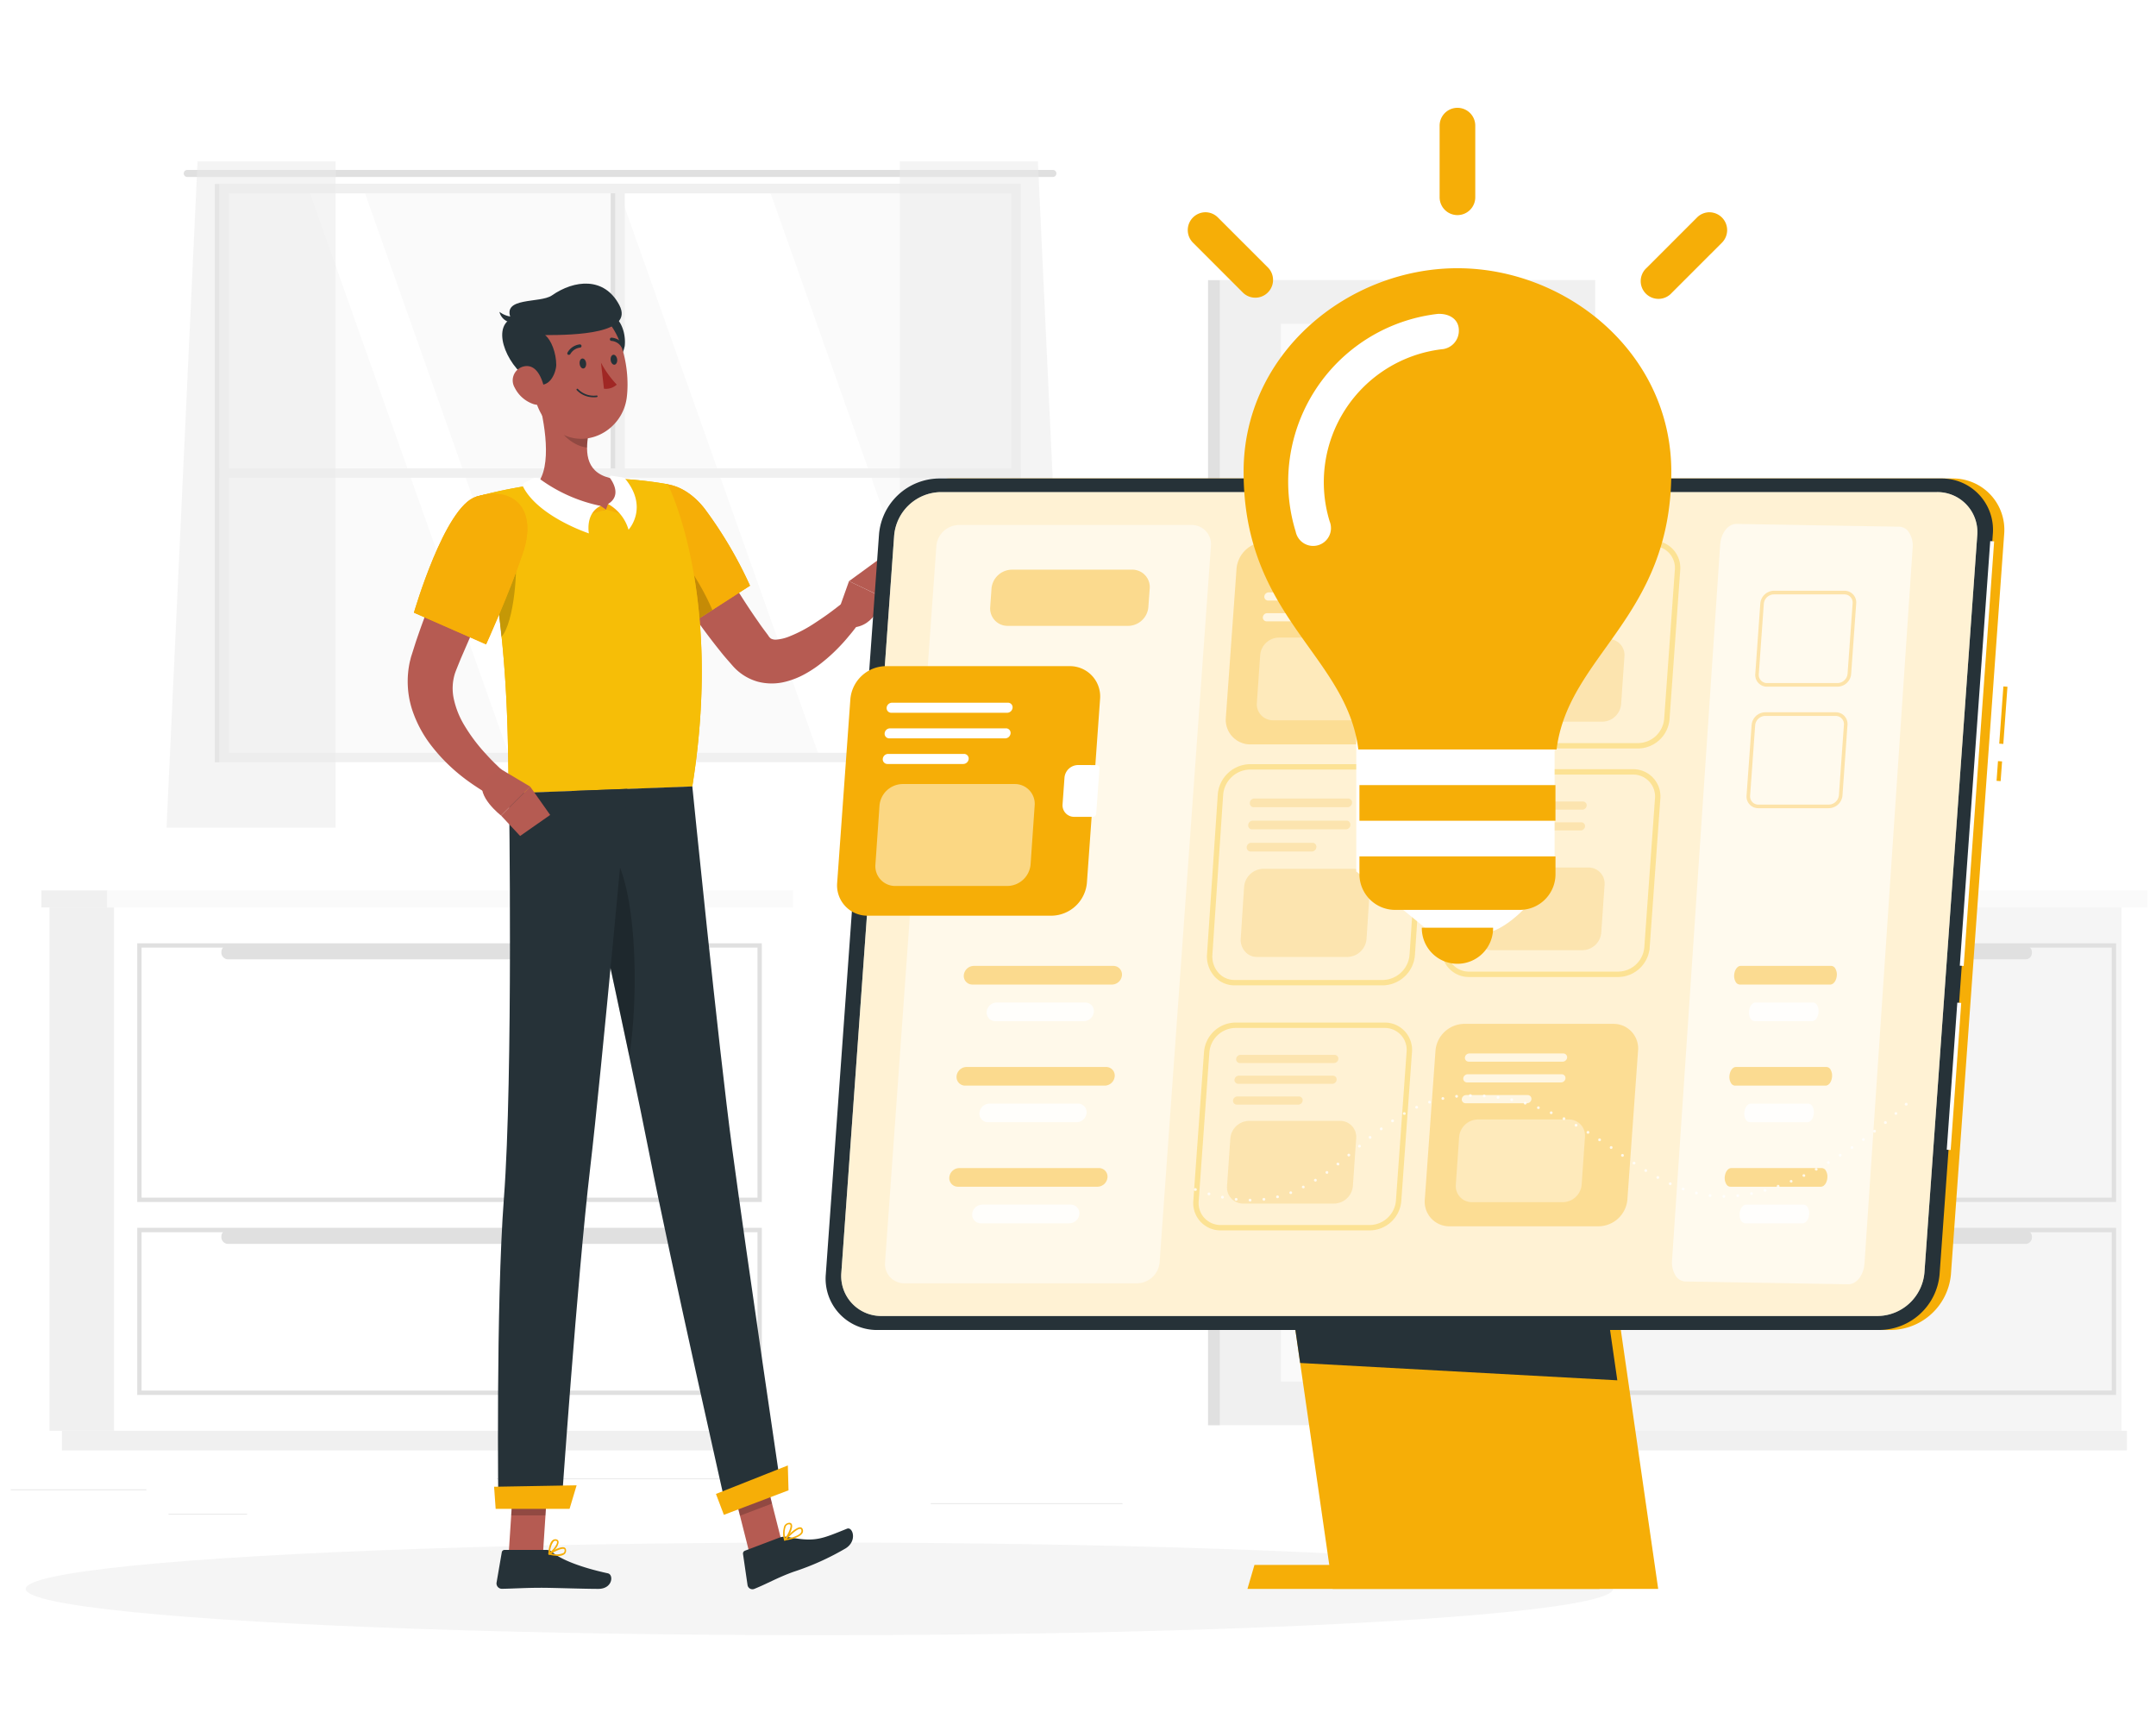 <svg xmlns="http://www.w3.org/2000/svg" width="400" height="320" viewBox="0 0 400 320">
  <g id="mf-item-img5" transform="translate(-53.605 -5785)">
    <rect id="Rectangle_3083" data-name="Rectangle 3083" width="400" height="320" transform="translate(53.605 5785)" fill="#fff"/>
    <g id="Group_15987" data-name="Group 15987" transform="translate(-12312.468 9195.448)">
      <rect id="Rectangle_2915" data-name="Rectangle 2915" width="25.153" height="0.19" transform="translate(12368.073 -3134.169)" fill="#ebebeb"/>
      <rect id="Rectangle_2916" data-name="Rectangle 2916" width="42.087" height="0.19" transform="translate(12458.202 -3136.226)" fill="#ebebeb"/>
      <rect id="Rectangle_2917" data-name="Rectangle 2917" width="14.574" height="0.19" transform="translate(12397.341 -3129.657)" fill="#ebebeb"/>
      <rect id="Rectangle_2918" data-name="Rectangle 2918" width="32.8" height="0.19" transform="translate(12620.964 -3134.26)" fill="#ebebeb"/>
      <rect id="Rectangle_2919" data-name="Rectangle 2919" width="4.807" height="0.19" transform="translate(12660.529 -3134.26)" fill="#ebebeb"/>
      <rect id="Rectangle_2920" data-name="Rectangle 2920" width="35.571" height="0.19" transform="translate(12538.755 -3131.594)" fill="#ebebeb"/>
      <rect id="Rectangle_2921" data-name="Rectangle 2921" width="146.615" height="105.249" transform="translate(12407.807 -3375.31)" fill="#fafafa"/>
      <path id="Path_23885" data-name="Path 23885" d="M266.173,179.647,228.884,74.39H200.9l37.288,105.257Z" transform="translate(12279.902 -3449.7)" fill="#fff"/>
      <path id="Path_23886" data-name="Path 23886" d="M172.714,179.647,135.427,74.39h-10.2l37.288,105.257Z" transform="translate(12298.109 -3449.7)" fill="#fff"/>
      <path id="Path_23887" data-name="Path 23887" d="M95.373,69.63h160.6a.645.645,0,0,1,.645.658h0a.645.645,0,0,1-.645.645H95.373a.658.658,0,0,1-.658-.645h0A.658.658,0,0,1,95.373,69.63Z" transform="translate(12305.445 -3448.554)" fill="#e0e0e0"/>
      <rect id="Rectangle_2922" data-name="Rectangle 2922" width="1.739" height="105.705" transform="translate(12480.249 -3375.53)" fill="#f0f0f0"/>
      <rect id="Rectangle_2923" data-name="Rectangle 2923" width="0.866" height="105.705" transform="translate(12479.375 -3375.53)" fill="#e0e0e0"/>
      <rect id="Rectangle_2924" data-name="Rectangle 2924" width="1.739" height="148.644" transform="translate(12406.797 -3321.816) rotate(-90)" fill="#f0f0f0"/>
      <path id="Path_23888" data-name="Path 23888" d="M103.45,178.561h0V73H252.086V178.561h0V180.3H103.45Zm146.9,0V74.785H105.189V178.561Z" transform="translate(12303.347 -3449.366)" fill="#f0f0f0"/>
      <rect id="Rectangle_2925" data-name="Rectangle 2925" width="0.866" height="107.277" transform="translate(12405.924 -3376.32)" fill="#e0e0e0"/>
      <path id="Path_23889" data-name="Path 23889" d="M121.889,67.53V191.135H90.51L96.267,67.53Z" transform="translate(12306.46 -3448.05)" fill="#ebebeb" opacity="0.5"/>
      <path id="Path_23890" data-name="Path 23890" d="M269.65,67.53V191.135h31.379L295.269,67.53Z" transform="translate(12263.363 -3448.05)" fill="#ebebeb" opacity="0.5"/>
      <rect id="Rectangle_2926" data-name="Rectangle 2926" width="11.969" height="97.078" transform="translate(12375.258 -3242.106)" fill="#f0f0f0"/>
      <rect id="Rectangle_3095" data-name="Rectangle 3095" width="11.969" height="97.078" transform="translate(12664.91 -3242.106)" fill="#f0f0f0"/>
      <rect id="Rectangle_3093" data-name="Rectangle 3093" width="11.969" height="97.078" transform="translate(12686.854 -3242.106)" fill="#f0f0f0"/>
      <rect id="Rectangle_2927" data-name="Rectangle 2927" width="131.86" height="3.631" transform="translate(12377.559 -3145.027)" fill="#f0f0f0"/>
      <rect id="Rectangle_3099" data-name="Rectangle 3099" width="131.86" height="3.631" transform="translate(12628.811 -3145.027)" fill="#f0f0f0"/>
      <rect id="Rectangle_3092" data-name="Rectangle 3092" width="99.251" height="97.078" transform="translate(12759.68 -3145.029) rotate(180)" fill="#f5f5f5"/>
      <rect id="Rectangle_2929" data-name="Rectangle 2929" width="12.235" height="3.166" transform="translate(12373.755 -3245.272)" fill="#f0f0f0"/>
      <rect id="Rectangle_3094" data-name="Rectangle 3094" width="12.235" height="3.166" transform="translate(12663.408 -3245.272)" fill="#f0f0f0"/>
      <rect id="Rectangle_2930" data-name="Rectangle 2930" width="127.234" height="3.166" transform="translate(12513.216 -3242.106) rotate(180)" fill="#fafafa"/>
      <rect id="Rectangle_3096" data-name="Rectangle 3096" width="127.234" height="3.166" transform="translate(12764.468 -3242.106) rotate(180)" fill="#fafafa"/>
      <path id="Path_23891" data-name="Path 23891" d="M199.231,306.528H83.35V258.54H199.231Zm-115.077-.805H198.427V259.345H84.155Z" transform="translate(12308.181 -3494.001)" fill="#e0e0e0"/>
      <path id="Path_24832" data-name="Path 24832" d="M199.231,306.528H83.35V258.54H199.231Zm-115.077-.805H198.427V259.345H84.155Z" transform="translate(12559.433 -3494.001)" fill="#e0e0e0"/>
      <path id="Path_23892" data-name="Path 23892" d="M199.231,359.045H83.35v-31H199.231ZM84.154,358.24H198.427V328.858H84.155Z" transform="translate(12308.181 -3510.723)" fill="#e0e0e0"/>
      <path id="Path_24833" data-name="Path 24833" d="M199.231,359.045H83.35v-31H199.231ZM84.154,358.24H198.427V328.858H84.155Z" transform="translate(12559.433 -3510.723)" fill="#e0e0e0"/>
      <rect id="Rectangle_2931" data-name="Rectangle 2931" width="84.653" height="2.574" rx="1.173" transform="translate(12407.146 -3235.059)" fill="#e0e0e0"/>
      <rect id="Rectangle_3097" data-name="Rectangle 3097" width="84.653" height="2.574" rx="1.173" transform="translate(12658.398 -3235.059)" fill="#e0e0e0"/>
      <rect id="Rectangle_2932" data-name="Rectangle 2932" width="84.653" height="2.574" rx="1.173" transform="translate(12407.146 -3182.271)" fill="#e0e0e0"/>
      <rect id="Rectangle_3098" data-name="Rectangle 3098" width="84.653" height="2.574" rx="1.173" transform="translate(12658.398 -3182.271)" fill="#e0e0e0"/>
      <rect id="Rectangle_2933" data-name="Rectangle 2933" width="69.624" height="212.428" transform="translate(12662.033 -3146.061) rotate(180)" fill="#f0f0f0"/>
      <rect id="Rectangle_2934" data-name="Rectangle 2934" width="2.21" height="212.428" transform="translate(12590.199 -3358.481)" fill="#e0e0e0"/>
      <rect id="Rectangle_2935" data-name="Rectangle 2935" width="47.031" height="196.221" transform="translate(12650.74 -3154.164) rotate(180)" fill="#fafafa"/>
      <g id="freepik--Shadow--inject-258" transform="translate(12370.845 -3124.295)">
        <ellipse id="freepik--path--inject-258" cx="147.246" cy="8.596" rx="147.246" ry="8.596" transform="translate(0 0)" fill="#f5f5f5"/>
      </g>
      <g id="freepik--Character--inject-258" transform="translate(12441.711 -3357.842)">
        <path id="Path_23893" data-name="Path 23893" d="M142.2,402.265l5.947-2.256-3.645-14.373-5.947,2.256Z" transform="translate(-78.787 -166.735)" fill="#b55b52"/>
        <path id="Path_23894" data-name="Path 23894" d="M84.53,403.023h6.356l.962-14.733H85.485Z" transform="translate(-65.789 -167.373)" fill="#b55b52"/>
        <path id="Path_23895" data-name="Path 23895" d="M90.807,406.72H83.053a.524.524,0,0,0-.524.433l-.972,5.65a1,1,0,0,0,.987,1.131c2.491-.046,4.306-.19,7.45-.19,1.929,0,7.769.205,10.442.205s2.886-2.643,1.777-2.886c-4.952-1.071-8.718-2.544-10.358-3.956a1.625,1.625,0,0,0-1.048-.388Z" transform="translate(-65.071 -171.806)" fill="#263238"/>
        <path id="Path_23896" data-name="Path 23896" d="M148.618,403.148l-6.493,2.461a.562.562,0,0,0-.357.6l.835,5.726a.919.919,0,0,0,1.253.759c2.324-.926,4.306-2.1,7.268-3.166a49.16,49.16,0,0,0,9.706-4.367c2.2-1.4,1.276-4.06.236-3.637-4.723,1.9-5.885,2.523-10.844,1.565A2.939,2.939,0,0,0,148.618,403.148Z" transform="translate(-79.557 -170.547)" fill="#263238"/>
        <path id="Path_23897" data-name="Path 23897" d="M126.025,152.49c2,3.539,4.109,7.184,6.235,10.708s4.306,7.047,6.623,10.329c.554.827,1.177,1.625,1.739,2.392a1.921,1.921,0,0,0,.494.577,1.875,1.875,0,0,0,1.154.182,8.156,8.156,0,0,0,2.119-.509,25.652,25.652,0,0,0,4.905-2.567c.821-.539,1.656-1.1,2.469-1.686s1.633-1.23,2.376-1.8l3.561,3.174A33.582,33.582,0,0,1,155.615,176a32.833,32.833,0,0,1-2.279,2.514,29.628,29.628,0,0,1-2.6,2.331,21.7,21.7,0,0,1-3.038,2.085,15.121,15.121,0,0,1-3.858,1.572,10.26,10.26,0,0,1-5.126,0,9.655,9.655,0,0,1-4.686-2.955c-.759-.878-1.518-1.708-2.2-2.582a118.192,118.192,0,0,1-7.663-10.67c-2.355-3.66-4.557-7.328-6.576-11.232Z" transform="translate(-73.738 -110.646)" fill="#b65b52"/>
        <path id="Path_23898" data-name="Path 23898" d="M113.788,151.3c-1.708,5.833,10.358,21.735,10.358,21.735l12.151-7.829A77.511,77.511,0,0,0,127.86,150.9C122.9,144.557,115.67,144.9,113.788,151.3Z" transform="translate(-72.787 -109.161)" fill="#f6ae07"/>
        <path id="Path_23899" data-name="Path 23899" d="M113.788,151.3c-1.708,5.833,10.358,21.735,10.358,21.735l12.151-7.829A77.511,77.511,0,0,0,127.86,150.9C122.9,144.557,115.67,144.9,113.788,151.3Z" transform="translate(-72.787 -109.161)" fill="#f6ae07"/>
        <path id="Path_23900" data-name="Path 23900" d="M122.082,161.852c2.506,1.071,6.189,7.1,8.11,11.574l-5.172,3.319a97.67,97.67,0,0,1-7.761-12.151C118.893,162.779,120.761,161.29,122.082,161.852Z" transform="translate(-73.662 -112.87)" opacity="0.2"/>
        <path id="Path_23901" data-name="Path 23901" d="M164.73,176.331l2.233-6.254,6.326,3.038s-1.317,5.567-5.947,5.559Z" transform="translate(-85.083 -114.879)" fill="#b55b52"/>
        <path id="Path_23902" data-name="Path 23902" d="M173.3,164.67l2.68,2.955L174,171.8l-6.326-3.023Z" transform="translate(-85.79 -113.576)" fill="#b55b52"/>
        <path id="Path_23903" data-name="Path 23903" d="M144.507,385.65l1.876,7.4-5.947,2.256-1.876-7.4Z" transform="translate(-78.787 -166.737)" opacity="0.2"/>
        <path id="Path_23904" data-name="Path 23904" d="M85.624,388.3h6.364l-.494,7.587H85.13Z" transform="translate(-65.932 -167.375)" opacity="0.2"/>
        <path id="Path_23905" data-name="Path 23905" d="M76.52,148.416c6.835,24.158,5.726,49.788,6.152,55l33.993-1.276c5.779-36.012-4.557-56.053-4.557-56.053s-2.18-.418-5.149-.722c-.926-.1-1.929-.182-2.977-.236-.577-.038-1.162-.053-1.755-.068A125.506,125.506,0,0,0,87.8,146.138c-.9.11-1.822.244-2.719.4s-1.633.289-2.4.439C79.163,147.665,76.52,148.416,76.52,148.416Z" transform="translate(-63.861 -108.859)" fill="#f6ae07"/>
        <path id="Path_23906" data-name="Path 23906" d="M76.52,148.416c6.835,24.158,5.726,49.788,6.152,55l33.993-1.276c5.779-36.012-4.557-56.053-4.557-56.053s-2.18-.418-5.149-.722c-.926-.1-1.929-.182-2.977-.236-.577-.038-1.162-.053-1.755-.068A125.506,125.506,0,0,0,87.8,146.138c-.9.11-1.822.244-2.719.4s-1.633.289-2.4.439C79.163,147.665,76.52,148.416,76.52,148.416Z" transform="translate(-63.861 -108.859)" fill="#f6be07"/>
        <path id="Path_23907" data-name="Path 23907" d="M84.816,163.13c.608,2.331-.091,13-2.523,15.629-.329-3.418-.759-6.979-1.367-10.632Z" transform="translate(-64.919 -113.206)" opacity="0.2"/>
        <path id="Path_23908" data-name="Path 23908" d="M91.55,125c1.253,4.557,2.794,13-.219,16.336,2.711,2.324,6.22,4.975,11.74,4.754s4.279-3.933,2.68-5.825c-5.266-.85-5.422-4.694-4.785-8.354Z" transform="translate(-67.424 -104.033)" fill="#b55b52"/>
        <path id="Path_23909" data-name="Path 23909" d="M106.135,151.7l1,.676-3.66,1.071.941-1.7Z" transform="translate(-70.347 -110.456)" fill="#f6ae07"/>
        <path id="Path_23910" data-name="Path 23910" d="M108.68,151.23l-.38,1.032,3.676,1.071-.25-1.967Z" transform="translate(-71.507 -110.343)" fill="#f6ae07"/>
        <path id="Path_23911" data-name="Path 23911" d="M88.337,145.724,89.78,145a1.406,1.406,0,0,1,1.458.122,28.956,28.956,0,0,0,11.191,4.928c-2.9,1.382-2.187,5.1-2.187,5.1s-9.227-3.038-12.151-8.551a.658.658,0,0,1,.242-.878Z" transform="translate(-66.627 -108.809)" fill="#fff"/>
        <path id="Path_23912" data-name="Path 23912" d="M111.564,144.648l-2.119-.319a.281.281,0,0,0-.273.439c.759,1.055,1.975,3.372-.372,4.8a8.028,8.028,0,0,1,3.8,4.777s3.8-4.078-.623-9.462a.707.707,0,0,0-.41-.236Z" transform="translate(-71.627 -108.682)" fill="#fff"/>
        <path id="Path_23913" data-name="Path 23913" d="M96.646,128.66l5.567,4.06a14.593,14.593,0,0,0-.25,2.6c-2-.137-4.876-2.1-5.24-4.162a7.055,7.055,0,0,1-.076-2.491Z" transform="translate(-68.685 -104.913)" opacity="0.2"/>
        <path id="Path_23914" data-name="Path 23914" d="M111.143,110.76a6.2,6.2,0,0,1-3.744,4.557l-1.708-9.576C109.525,103.033,111.5,107.662,111.143,110.76Z" transform="translate(-70.878 -99.203)" fill="#263238"/>
        <path id="Path_23915" data-name="Path 23915" d="M89.042,112.865c1.109,6.212,1.435,9.911,4.967,12.758,5.316,4.279,12.705.524,13.48-5.893.7-5.779-1.23-14.969-7.64-16.753a8.612,8.612,0,0,0-10.807,9.888Z" transform="translate(-66.837 -98.656)" fill="#b55b52"/>
        <path id="Path_23916" data-name="Path 23916" d="M88.8,115.792c2.878,1.518,4.139-1.906,4.169-3.3,0-2.217-.926-4.655-2.074-5.544,5.559,0,16.555-.273,13.776-5.567s-8.354-4.694-12.508-1.793c-2.21,1.518-9.363.2-7.595,4.321C80.837,105.889,84.072,113.278,88.8,115.792Z" transform="translate(-65.407 -97.391)" fill="#263238"/>
        <path id="Path_23917" data-name="Path 23917" d="M85.012,105.224a4.557,4.557,0,0,1-2.743-.934A2.6,2.6,0,0,0,84.7,106.3Z" transform="translate(-65.245 -99.05)" fill="#263238"/>
        <path id="Path_23918" data-name="Path 23918" d="M85.9,121.555a6.075,6.075,0,0,0,3.47,3.038c2,.645,2.461-1.193,1.975-3.121-.439-1.747-1.382-4.109-3.425-3.919a2.655,2.655,0,0,0-2.02,4Z" transform="translate(-66.041 -102.24)" fill="#b55b52"/>
        <path id="Path_23919" data-name="Path 23919" d="M129.717,287.454c-2.582-19.237-7.4-67.232-7.4-67.232l-22.312.84s10.541,47.958,14.353,67.407,14.429,66.379,14.429,66.379l10.07-3.8S132.413,307.456,129.717,287.454Z" transform="translate(-69.51 -126.94)" fill="#263238"/>
        <path id="Path_23920" data-name="Path 23920" d="M109.425,238.35a11.832,11.832,0,0,0-4.975,2.544c2.111,9.7,4.868,22.463,7.241,33.711C113.267,264.862,113.313,246.476,109.425,238.35Z" transform="translate(-70.581 -131.301)" opacity="0.2"/>
        <path id="Path_23921" data-name="Path 23921" d="M105.907,220.82s-4.746,52.066-6.919,70.566c-2.376,20.269-5.316,62.744-5.316,62.744H81.977S81.5,316.56,83.01,296.724c1.724-22.593.949-75.085.949-75.085Z" transform="translate(-65.157 -127.085)" fill="#263238"/>
        <path id="Path_23922" data-name="Path 23922" d="M94.964,395.307H81.25l-.289-4.1,15.31-.266Z" transform="translate(-64.93 -168.011)" fill="#f6ae07"/>
        <path id="Path_23923" data-name="Path 23923" d="M148.624,390.7l-11.994,4.549-1.47-3.877,13.336-5.286Z" transform="translate(-77.968 -166.841)" fill="#f6ae07"/>
        <path id="Path_23924" data-name="Path 23924" d="M101.857,116.688c.053.517.372.9.707.858s.554-.486.494-1-.372-.889-.707-.85S101.8,116.147,101.857,116.688Z" transform="translate(-69.954 -101.795)" fill="#263238"/>
        <path id="Path_23925" data-name="Path 23925" d="M109.437,115.774c.06.509.38.889.707.85s.562-.478.5-.987-.38-.9-.714-.858S109.377,115.265,109.437,115.774Z" transform="translate(-71.778 -101.574)" fill="#263238"/>
        <path id="Path_23926" data-name="Path 23926" d="M107.07,116.7A18.323,18.323,0,0,0,110,120.778a2.932,2.932,0,0,1-2.376.759Z" transform="translate(-71.211 -102.036)" fill="#a02724"/>
        <path id="Path_23927" data-name="Path 23927" d="M104.191,124.654a4.23,4.23,0,0,1-3.072-1.336.151.151,0,0,1,.236-.19,4.071,4.071,0,0,0,3.47,1.2.145.145,0,0,1,.167.129.151.151,0,0,1-.129.167,4.048,4.048,0,0,1-.671.03Z" transform="translate(-69.767 -103.566)" fill="#263238"/>
        <path id="Path_23928" data-name="Path 23928" d="M99.145,114.171a.266.266,0,0,1-.151,0,.3.3,0,0,1-.11-.41,2.992,2.992,0,0,1,2.279-1.518.3.3,0,0,1,.319.289.3.3,0,0,1-.289.312h0a2.414,2.414,0,0,0-1.8,1.219.273.273,0,0,1-.244.11Z" transform="translate(-69.232 -100.963)" fill="#263238"/>
        <path id="Path_23929" data-name="Path 23929" d="M111.65,112.506a.312.312,0,0,1-.25-.145,2.37,2.37,0,0,0-1.845-1.154.3.3,0,0,1,0-.608,3.038,3.038,0,0,1,2.347,1.443.3.3,0,0,1-.091.41.289.289,0,0,1-.16.054Z" transform="translate(-71.735 -100.569)" fill="#263238"/>
        <path id="Path_23930" data-name="Path 23930" d="M96.011,407.669a7.735,7.735,0,0,1-1.679-.228.151.151,0,0,1-.11-.122.137.137,0,0,1,.06-.151c.219-.144,2.21-1.405,2.932-1.048a.517.517,0,0,1,.281.426.858.858,0,0,1-.273.8,1.838,1.838,0,0,1-1.207.329Zm-1.245-.439a3.175,3.175,0,0,0,2.279-.11.608.608,0,0,0,.182-.549.167.167,0,0,0-.11-.174c-.395-.194-1.547.376-2.352.832Z" transform="translate(-68.118 -171.647)" fill="#f6ae07"/>
        <path id="Path_23931" data-name="Path 23931" d="M94.369,406.975a.177.177,0,0,1-.083,0,.167.167,0,0,1-.076-.137c0-.076.068-1.913.759-2.514a.759.759,0,0,1,.631-.2h0a.525.525,0,0,1,.5.395c.167.707-1.032,2.1-1.679,2.461a.1.1,0,0,1-.053-.008Zm1.154-2.575a.509.509,0,0,0-.329.13,3.447,3.447,0,0,0-.658,2c.631-.5,1.382-1.518,1.284-1.975,0-.038,0-.122-.228-.151Z" transform="translate(-68.117 -171.181)" fill="#f6ae07"/>
        <path id="Path_23932" data-name="Path 23932" d="M151.948,403.681a.144.144,0,0,1-.137-.083.152.152,0,0,1,0-.167c.219-.242,2.149-2.362,3.038-2.233a.471.471,0,0,1,.38.281h0a.835.835,0,0,1,0,.759c-.433.821-2.225,1.238-3.257,1.406Zm2.8-2.187c-.509,0-1.617,1-2.392,1.807,1.4-.281,2.355-.714,2.6-1.177a.562.562,0,0,0,0-.517.182.182,0,0,0-.145-.11Z" transform="translate(-81.968 -170.477)" fill="#f6ae07"/>
        <path id="Path_23933" data-name="Path 23933" d="M151.89,403.418h-.046a.151.151,0,0,1-.11-.11,4.5,4.5,0,0,1,.053-2.643,1.1,1.1,0,0,1,.691-.532h0c.4-.11.585.046.676.19.364.63-.569,2.461-1.17,3.038A.122.122,0,0,1,151.89,403.418Zm.827-3.038h-.159a.759.759,0,0,0-.5.395,3.511,3.511,0,0,0-.091,2.134c.562-.759,1.147-2.1.926-2.475-.031.015-.068-.046-.2-.038ZM152.52,400.258Z" transform="translate(-81.91 -170.214)" fill="#f6ae07"/>
        <path id="Path_23934" data-name="Path 23934" d="M79.5,159.927c-1.906,3.927-3.85,7.982-5.734,11.977-.934,2.012-1.876,4.018-2.757,6.034l-1.317,3.038-.608,1.5-.151.38-.11.281c-.076.174-.129.364-.2.539a9.265,9.265,0,0,0-.244,4.625,15.948,15.948,0,0,0,2,5.047,31.69,31.69,0,0,0,3.615,4.891c.691.759,1.42,1.565,2.18,2.279.38.364.759.759,1.162,1.086s.805.759,1.139,1.025l-2.552,4.06a30.491,30.491,0,0,1-3.182-1.865c-1.01-.658-2-1.359-2.955-2.119a32.656,32.656,0,0,1-5.316-5.316,22.272,22.272,0,0,1-3.84-7.109,17.116,17.116,0,0,1-.372-8.794c.1-.357.174-.759.289-1.079l.3-.941.532-1.679c.38-1.1.759-2.21,1.154-3.292.8-2.18,1.633-4.336,2.537-6.462,1.739-4.237,3.691-8.339,5.863-12.492Z" transform="translate(-59.851 -111.377)" fill="#b65b52"/>
        <path id="Path_23935" data-name="Path 23935" d="M72.875,149.3c-5.8,1.815-11.5,21.491-11.5,21.491l13.385,5.878s4.344-9.508,6.835-16.958C84.35,151.6,79.9,147.1,72.875,149.3Z" transform="translate(-60.216 -109.745)" fill="#f6ae07"/>
        <path id="Path_23936" data-name="Path 23936" d="M72.875,149.3c-5.8,1.815-11.5,21.491-11.5,21.491l13.385,5.878s4.344-9.508,6.835-16.958C84.35,151.6,79.9,147.1,72.875,149.3Z" transform="translate(-60.216 -109.745)" fill="#f6ae07"/>
        <path id="Path_23937" data-name="Path 23937" d="M81.384,215.92l5.552,3.292-5.4,5.376s-4.686-3.608-3.292-6.433Z" transform="translate(-64.215 -125.905)" fill="#b55b52"/>
        <path id="Path_23938" data-name="Path 23938" d="M91.773,225.523l-5.575,3.9-3.539-3.79,5.4-5.376Z" transform="translate(-65.339 -126.949)" fill="#b55b52"/>
      </g>
      <g id="freepik--Screen--inject-258" transform="translate(12519.247 -3321.687)">
        <rect id="Rectangle_2936" data-name="Rectangle 2936" width="3.668" height="0.759" transform="translate(217.246 56.089) rotate(-85.86)" fill="#f6ae07"/>
        <rect id="Rectangle_2937" data-name="Rectangle 2937" width="10.639" height="0.759" transform="translate(217.743 49.19) rotate(-85.86)" fill="#f6ae07"/>
        <path id="Path_23939" data-name="Path 23939" d="M360.345,302.961H174.338a9.523,9.523,0,0,1-9.6-10.335l9.875-137.3A11.315,11.315,0,0,1,185.661,145H371.669a9.516,9.516,0,0,1,9.6,10.329l-9.875,137.3a11.315,11.315,0,0,1-11.05,10.328Z" transform="translate(-162.613 -144.999)" fill="#f6ae07"/>
        <path id="Path_23940" data-name="Path 23940" d="M342.814,392.608H282.431L271.67,318h60.377Z" transform="translate(-188.346 -186.619)" fill="#f6ae07"/>
        <path id="Path_23941" data-name="Path 23941" d="M331.619,410.38h-65.31l-1.3,4.45h65.319Z" transform="translate(-186.744 -208.842)" fill="#f6ae07"/>
        <path id="Path_23942" data-name="Path 23942" d="M335.229,353.914,276.386,350.7,271.668,318h58.385Z" transform="translate(-188.346 -186.619)" fill="#263238"/>
        <path id="Path_23943" data-name="Path 23943" d="M357.586,302.961H171.572a9.516,9.516,0,0,1-9.584-10.366l9.875-137.3A11.315,11.315,0,0,1,182.895,145H368.909a9.516,9.516,0,0,1,9.591,10.329l-9.875,137.3a11.307,11.307,0,0,1-11.042,10.328Z" transform="translate(-161.95 -144.999)" fill="#263238"/>
        <rect id="Rectangle_2938" data-name="Rectangle 2938" width="78.966" height="0.729" transform="translate(210.425 90.38) rotate(-85.9)" fill="#fff"/>
        <rect id="Rectangle_2939" data-name="Rectangle 2939" width="27.347" height="0.729" transform="translate(208.006 124.515) rotate(-85.9)" fill="#fff"/>
        <path id="Path_23944" data-name="Path 23944" d="M358.076,301.165H173.246a7.412,7.412,0,0,1-7.461-8.05l9.8-136.743a8.809,8.809,0,0,1,8.619-8.042H369.065a7.413,7.413,0,0,1,7.461,8.042l-9.8,136.758a8.809,8.809,0,0,1-8.65,8.035Z" transform="translate(-162.865 -145.8)" fill="#fff"/>
        <path id="Path_23945" data-name="Path 23945" d="M358.076,301.165H173.246a7.412,7.412,0,0,1-7.461-8.05l9.8-136.743a8.809,8.809,0,0,1,8.619-8.042H369.065a7.413,7.413,0,0,1,7.461,8.042l-9.8,136.758a8.809,8.809,0,0,1-8.65,8.035Z" transform="translate(-162.865 -145.8)" fill="#ffe5a8" opacity="0.49"/>
        <path id="Path_23946" data-name="Path 23946" d="M223.244,297.036H180.073a3.577,3.577,0,0,1-3.607-3.888l9.523-132.9a4.253,4.253,0,0,1,4.169-3.888h43.166a3.569,3.569,0,0,1,3.607,3.888l-9.523,132.9a4.26,4.26,0,0,1-4.164,3.888Z" transform="translate(-165.439 -147.732)" fill="#fff" opacity="0.5"/>
        <path id="Path_23984" data-name="Path 23984" d="M32.8,140.677H2.537a2.238,2.238,0,0,1-1.865-1.144,4.6,4.6,0,0,1-.658-2.743L6.684,3.888C6.816,1.715,8.079.035,9.608,0H39.872a2.232,2.232,0,0,1,1.872,1.141A4.594,4.594,0,0,1,42.4,3.884l-6.677,132.9C35.591,138.961,34.329,140.639,32.8,140.677Z" transform="translate(159.35 8.268) rotate(0.974)" fill="#fff" opacity="0.6"/>
        <path id="Path_23947" data-name="Path 23947" d="M227.749,177.7H205.407a3.228,3.228,0,0,1-3.25-3.5l.242-3.425a3.84,3.84,0,0,1,3.751-3.5H228.5a3.228,3.228,0,0,1,3.25,3.5l-.25,3.425A3.8,3.8,0,0,1,227.749,177.7Z" transform="translate(-171.62 -150.358)" fill="#f6ae07" opacity="0.4"/>
        <path id="Path_23948" data-name="Path 23948" d="M204.543,237.135H170.437a5.62,5.62,0,0,1-5.673-6.075l2.455-34.145a6.693,6.693,0,0,1,6.546-6.075h34.113a5.62,5.62,0,0,1,5.666,6.075L211.1,231.028a6.683,6.683,0,0,1-6.553,6.106Z" transform="translate(-162.622 -156.027)" fill="#f6ae07"/>
        <path id="Path_23949" data-name="Path 23949" d="M222.685,215a2.552,2.552,0,0,0-2.491,2.331l-.357,4.952A2.142,2.142,0,0,0,222,224.607h3.463a.623.623,0,0,0,.616-.577l.608-8.448a.532.532,0,0,0-.539-.577Z" transform="translate(-175.874 -161.839)" fill="#fff"/>
        <path id="Path_23950" data-name="Path 23950" d="M199.186,201.638H177.725a.858.858,0,0,1-.866-.934h0a1.018,1.018,0,0,1,1-.934h21.5a.858.858,0,0,1,.866.934h0a1.025,1.025,0,0,1-1.04.934Z" transform="translate(-165.536 -158.175)" fill="#fff"/>
        <path id="Path_23951" data-name="Path 23951" d="M198.732,207.891h-21.5a.858.858,0,0,1-.866-.934h0a1.018,1.018,0,0,1,1-.926h21.5a.85.85,0,0,1,.866.926h0a1.018,1.018,0,0,1-1,.934Z" transform="translate(-165.415 -159.681)" fill="#fff"/>
        <path id="Path_23952" data-name="Path 23952" d="M190.847,214.148h-14.07a.866.866,0,0,1-.866-.934h0a1.018,1.018,0,0,1,1-.934h14.072a.858.858,0,0,1,.866.934h0a1.025,1.025,0,0,1-1,.934Z" transform="translate(-165.307 -161.185)" fill="#fff"/>
        <path id="Path_23953" data-name="Path 23953" d="M198.584,238.55H177.821a3.675,3.675,0,0,1-3.706-3.995l.759-10.928a4.359,4.359,0,0,1,4.279-3.987h20.8a3.676,3.676,0,0,1,3.706,3.987l-.759,10.928a4.374,4.374,0,0,1-4.314,3.995Z" transform="translate(-164.873 -162.956)" fill="#fff" opacity="0.5"/>
        <g id="Group_15989" data-name="Group 15989" transform="translate(74.235 11.772)" opacity="0.31">
          <path id="Path_23979" data-name="Path 23979" d="M197.03,228.4H169.363a4.559,4.559,0,0,1-4.6-4.928l1.99-27.7a5.428,5.428,0,0,1,5.31-4.928h27.674a4.559,4.559,0,0,1,4.6,4.928l-1.984,27.674a5.421,5.421,0,0,1-5.318,4.953Z" transform="translate(-164.746 -190.84)" fill="#f6ae07"/>
          <path id="Path_23983" data-name="Path 23983" d="M194.97,201.285H177.562a.7.7,0,0,1-.7-.758h0a.825.825,0,0,1,.813-.758h17.445a.7.7,0,0,1,.7.758h0a.832.832,0,0,1-.844.758Z" transform="translate(-169.395 -194.268)" fill="#fff"/>
          <path id="Path_23982" data-name="Path 23982" d="M194.507,207.54H177.062a.7.7,0,0,1-.7-.758h0a.825.825,0,0,1,.813-.752h17.444a.69.69,0,0,1,.7.752h0a.825.825,0,0,1-.813.758Z" transform="translate(-169.203 -196.671)" fill="#fff"/>
          <path id="Path_23981" data-name="Path 23981" d="M188.026,213.8H176.615a.7.7,0,0,1-.7-.758h0a.825.825,0,0,1,.813-.758h11.411a.7.7,0,0,1,.7.758h0a.832.832,0,0,1-.813.758Z" transform="translate(-169.031 -199.071)" fill="#fff"/>
          <path id="Path_23980" data-name="Path 23980" d="M193.959,234.98H177.119a2.982,2.982,0,0,1-3.006-3.241l.617-8.865a3.536,3.536,0,0,1,3.468-3.234h16.874a2.982,2.982,0,0,1,3.006,3.234l-.617,8.865a3.548,3.548,0,0,1-3.5,3.241Z" transform="translate(-168.338 -201.896)" fill="#fff" opacity="0.5"/>
        </g>
        <g id="Group_15991" data-name="Group 15991" transform="translate(111.146 101.167)" opacity="0.31">
          <path id="Path_23979-2" data-name="Path 23979" d="M197.03,228.4H169.363a4.559,4.559,0,0,1-4.6-4.928l1.99-27.7a5.428,5.428,0,0,1,5.31-4.928h27.674a4.559,4.559,0,0,1,4.6,4.928l-1.984,27.674a5.421,5.421,0,0,1-5.318,4.953Z" transform="translate(-164.746 -190.84)" fill="#f6ae07"/>
          <path id="Path_23983-2" data-name="Path 23983" d="M194.97,201.285H177.562a.7.7,0,0,1-.7-.758h0a.825.825,0,0,1,.813-.758h17.445a.7.7,0,0,1,.7.758h0a.832.832,0,0,1-.844.758Z" transform="translate(-169.395 -194.268)" fill="#fff"/>
          <path id="Path_23982-2" data-name="Path 23982" d="M194.507,207.54H177.062a.7.7,0,0,1-.7-.758h0a.825.825,0,0,1,.813-.752h17.444a.69.69,0,0,1,.7.752h0a.825.825,0,0,1-.813.758Z" transform="translate(-169.203 -196.671)" fill="#fff"/>
          <path id="Path_23981-2" data-name="Path 23981" d="M188.026,213.8H176.615a.7.7,0,0,1-.7-.758h0a.825.825,0,0,1,.813-.758h11.411a.7.7,0,0,1,.7.758h0a.832.832,0,0,1-.813.758Z" transform="translate(-169.031 -199.071)" fill="#fff"/>
          <path id="Path_23980-2" data-name="Path 23980" d="M193.959,234.98H177.119a2.982,2.982,0,0,1-3.006-3.241l.617-8.865a3.536,3.536,0,0,1,3.468-3.234h16.874a2.982,2.982,0,0,1,3.006,3.234l-.617,8.865a3.548,3.548,0,0,1-3.5,3.241Z" transform="translate(-168.338 -201.896)" fill="#fff" opacity="0.5"/>
        </g>
        <g id="Group_15990" data-name="Group 15990" transform="translate(71.246 53.502)" opacity="0.31">
          <path id="Path_23979-3" data-name="Path 23979" d="M197.03,230.865H169.363a4.429,4.429,0,0,1-3.39-1.543,5.057,5.057,0,0,1-1.207-3.711l1.99-29.519a5.582,5.582,0,0,1,5.31-5.252H199.74a4.429,4.429,0,0,1,3.386,1.545,5.057,5.057,0,0,1,1.207,3.707l-1.984,29.493a5.577,5.577,0,0,1-5.319,5.28Z" transform="translate(-164.749 -190.84)" fill="none" stroke="#f6be07" stroke-width="1"/>
          <path id="Path_23983-3" data-name="Path 23983" d="M194.97,201.385H177.562a.677.677,0,0,1-.519-.237.768.768,0,0,1-.183-.571h0a.849.849,0,0,1,.813-.807h17.445a.677.677,0,0,1,.519.238.768.768,0,0,1,.183.571h0a.854.854,0,0,1-.844.808Z" transform="translate(-169.398 -193.907)" fill="#f5c65c"/>
          <path id="Path_23982-3" data-name="Path 23982" d="M194.507,207.642H177.062a.677.677,0,0,1-.519-.237.768.768,0,0,1-.183-.571h0a.849.849,0,0,1,.813-.8h17.444a.67.67,0,0,1,.519.233.768.768,0,0,1,.183.568h0a.849.849,0,0,1-.813.808Z" transform="translate(-169.205 -196.055)" fill="#f5c65c"/>
          <path id="Path_23981-3" data-name="Path 23981" d="M188.026,213.9H176.615a.682.682,0,0,1-.517-.239.779.779,0,0,1-.185-.568h0a.849.849,0,0,1,.813-.807h11.411a.677.677,0,0,1,.519.238.768.768,0,0,1,.183.571h0A.856.856,0,0,1,188.026,213.9Z" transform="translate(-169.034 -198.202)" fill="#f5c65c"/>
          <path id="Path_23980-3" data-name="Path 23980" d="M193.959,235.989H177.119a2.9,2.9,0,0,1-2.222-1.016,3.309,3.309,0,0,1-.784-2.437l.617-9.448a3.638,3.638,0,0,1,3.468-3.447h16.874a2.9,2.9,0,0,1,2.22,1.014,3.308,3.308,0,0,1,.787,2.432l-.617,9.448a3.649,3.649,0,0,1-3.5,3.454Z" transform="translate(-168.34 -200.73)" fill="#f5c65c"/>
        </g>
        <g id="Group_15992" data-name="Group 15992" transform="translate(114.781 54.423)" opacity="0.31">
          <path id="Path_23979-4" data-name="Path 23979" d="M197.03,228.4H169.363a4.559,4.559,0,0,1-4.6-4.928l1.99-27.7a5.428,5.428,0,0,1,5.31-4.928h27.674a4.559,4.559,0,0,1,4.6,4.928l-1.984,27.674a5.421,5.421,0,0,1-5.318,4.953Z" transform="translate(-164.746 -190.84)" fill="none" stroke="#f6be07" stroke-width="1"/>
          <path id="Path_23983-4" data-name="Path 23983" d="M194.97,201.285H177.562a.7.7,0,0,1-.7-.758h0a.825.825,0,0,1,.813-.758h17.445a.7.7,0,0,1,.7.758h0a.832.832,0,0,1-.844.758Z" transform="translate(-169.395 -194.268)" fill="#f5c65c"/>
          <path id="Path_23982-4" data-name="Path 23982" d="M194.507,207.54H177.062a.7.7,0,0,1-.7-.758h0a.825.825,0,0,1,.813-.752h17.444a.69.69,0,0,1,.7.752h0a.825.825,0,0,1-.813.758Z" transform="translate(-169.203 -196.671)" fill="#f5c65c"/>
          <path id="Path_23981-4" data-name="Path 23981" d="M188.026,213.8H176.615a.7.7,0,0,1-.7-.758h0a.825.825,0,0,1,.813-.758h11.411a.7.7,0,0,1,.7.758h0a.832.832,0,0,1-.813.758Z" transform="translate(-169.031 -199.071)" fill="#f5c65c"/>
          <path id="Path_23980-4" data-name="Path 23980" d="M193.959,234.98H177.119a2.982,2.982,0,0,1-3.006-3.241l.617-8.865a3.536,3.536,0,0,1,3.468-3.234h16.874a2.982,2.982,0,0,1,3.006,3.234l-.617,8.865a3.548,3.548,0,0,1-3.5,3.241Z" transform="translate(-168.338 -201.896)" fill="#f5c65c"/>
        </g>
        <g id="Group_15993" data-name="Group 15993" transform="translate(118.467 12.03)" opacity="0.31">
          <path id="Path_23979-5" data-name="Path 23979" d="M197.03,228.4H169.363a4.559,4.559,0,0,1-4.6-4.928l1.99-27.7a5.428,5.428,0,0,1,5.31-4.928h27.674a4.559,4.559,0,0,1,4.6,4.928l-1.984,27.674a5.421,5.421,0,0,1-5.318,4.953Z" transform="translate(-164.746 -190.84)" fill="none" stroke="#f6be07" stroke-width="1"/>
          <path id="Path_23983-5" data-name="Path 23983" d="M194.97,201.285H177.562a.7.7,0,0,1-.7-.758h0a.825.825,0,0,1,.813-.758h17.445a.7.7,0,0,1,.7.758h0a.832.832,0,0,1-.844.758Z" transform="translate(-169.395 -194.268)" fill="#f5c65c"/>
          <path id="Path_23982-5" data-name="Path 23982" d="M194.507,207.54H177.062a.7.7,0,0,1-.7-.758h0a.825.825,0,0,1,.813-.752h17.444a.69.69,0,0,1,.7.752h0a.825.825,0,0,1-.813.758Z" transform="translate(-169.203 -196.671)" fill="#f5c65c"/>
          <path id="Path_23981-5" data-name="Path 23981" d="M188.026,213.8H176.615a.7.7,0,0,1-.7-.758h0a.825.825,0,0,1,.813-.758h11.411a.7.7,0,0,1,.7.758h0a.832.832,0,0,1-.813.758Z" transform="translate(-169.031 -199.071)" fill="#f5c65c"/>
          <path id="Path_23980-5" data-name="Path 23980" d="M193.959,234.98H177.119a2.982,2.982,0,0,1-3.006-3.241l.617-8.865a3.536,3.536,0,0,1,3.468-3.234h16.874a2.982,2.982,0,0,1,3.006,3.234l-.617,8.865a3.548,3.548,0,0,1-3.5,3.241Z" transform="translate(-168.338 -201.896)" fill="#f5c65c"/>
        </g>
        <g id="Group_15994" data-name="Group 15994" transform="translate(68.7 101.426)" opacity="0.31">
          <path id="Path_23979-6" data-name="Path 23979" d="M197.03,228.4H169.363a4.559,4.559,0,0,1-4.6-4.928l1.99-27.7a5.428,5.428,0,0,1,5.31-4.928h27.674a4.559,4.559,0,0,1,4.6,4.928l-1.984,27.674a5.421,5.421,0,0,1-5.318,4.953Z" transform="translate(-164.746 -190.84)" fill="none" stroke="#f6be07" stroke-width="1"/>
          <path id="Path_23983-6" data-name="Path 23983" d="M194.97,201.285H177.562a.7.7,0,0,1-.7-.758h0a.825.825,0,0,1,.813-.758h17.445a.7.7,0,0,1,.7.758h0a.832.832,0,0,1-.844.758Z" transform="translate(-169.395 -194.268)" fill="#f5c65c"/>
          <path id="Path_23982-6" data-name="Path 23982" d="M194.507,207.54H177.062a.7.7,0,0,1-.7-.758h0a.825.825,0,0,1,.813-.752h17.444a.69.69,0,0,1,.7.752h0a.825.825,0,0,1-.813.758Z" transform="translate(-169.203 -196.671)" fill="#f5c65c"/>
          <path id="Path_23981-6" data-name="Path 23981" d="M188.026,213.8H176.615a.7.7,0,0,1-.7-.758h0a.825.825,0,0,1,.813-.758h11.411a.7.7,0,0,1,.7.758h0a.832.832,0,0,1-.813.758Z" transform="translate(-169.031 -199.071)" fill="#f5c65c"/>
          <path id="Path_23980-6" data-name="Path 23980" d="M193.959,234.98H177.119a2.982,2.982,0,0,1-3.006-3.241l.617-8.865a3.536,3.536,0,0,1,3.468-3.234h16.874a2.982,2.982,0,0,1,3.006,3.234l-.617,8.865a3.548,3.548,0,0,1-3.5,3.241Z" transform="translate(-168.338 -201.896)" fill="#f5c65c"/>
        </g>
        <path id="Path_23954" data-name="Path 23954" d="M223.2,267.523H197.318a1.6,1.6,0,0,1-1.61-1.731h0a1.9,1.9,0,0,1,1.865-1.731h25.881a1.6,1.6,0,0,1,1.6,1.731h0a1.892,1.892,0,0,1-1.853,1.731Z" transform="translate(-170.07 -173.641)" fill="#f6ae07" opacity="0.4"/>
        <path id="Path_23985" data-name="Path 23985" d="M213.555,267.523h-16.8a.915.915,0,0,1-.768-.509,2.18,2.18,0,0,1-.273-1.223h0c.056-.969.577-1.716,1.207-1.731h16.8a.919.919,0,0,1,.768.511,2.182,2.182,0,0,1,.272,1.22h0C214.7,266.759,214.185,267.505,213.555,267.523Z" transform="translate(-27.151 -173.643)" fill="#f6ae07" opacity="0.4"/>
        <path id="Path_23955" data-name="Path 23955" d="M219.294,276.473H202.908a1.6,1.6,0,0,1-1.61-1.731h0a1.891,1.891,0,0,1,1.853-1.731h16.427a1.588,1.588,0,0,1,1.6,1.731h0a1.89,1.89,0,0,1-1.887,1.731Z" transform="translate(-171.415 -175.796)" fill="#fff" opacity="0.8"/>
        <path id="Path_23986" data-name="Path 23986" d="M212.981,276.473H202.339a.915.915,0,0,1-.768-.509,2.181,2.181,0,0,1-.273-1.223h0c.053-.968.573-1.716,1.207-1.731h10.665a.912.912,0,0,1,.768.509,2.175,2.175,0,0,1,.27,1.222h0C214.151,275.72,213.62,276.473,212.981,276.473Z" transform="translate(-29.986 -175.796)" fill="#fff" opacity="0.8"/>
        <path id="Path_23956" data-name="Path 23956" d="M221.429,292.213H195.548a1.6,1.6,0,0,1-1.61-1.731h0a1.9,1.9,0,0,1,1.865-1.731h25.881a1.6,1.6,0,0,1,1.6,1.731h0A1.891,1.891,0,0,1,221.429,292.213Z" transform="translate(-169.644 -179.582)" fill="#f6ae07" opacity="0.4"/>
        <path id="Path_23987" data-name="Path 23987" d="M211.781,292.213h-16.8a.923.923,0,0,1-.768-.511,2.188,2.188,0,0,1-.275-1.22h0c.056-.969.577-1.716,1.207-1.731h16.8a.92.92,0,0,1,.768.511,2.182,2.182,0,0,1,.272,1.22h0C212.935,291.449,212.416,292.2,211.781,292.213Z" transform="translate(-26.255 -179.582)" fill="#f6ae07" opacity="0.4"/>
        <path id="Path_23957" data-name="Path 23957" d="M217.557,301.155H201.138a1.588,1.588,0,0,1-1.61-1.724h0A1.891,1.891,0,0,1,201.4,297.7h16.4a1.6,1.6,0,0,1,1.61,1.731h0a1.891,1.891,0,0,1-1.865,1.724Z" transform="translate(-170.989 -181.735)" fill="#fff" opacity="0.8"/>
        <path id="Path_23988" data-name="Path 23988" d="M211.231,301.155h-10.66a.907.907,0,0,1-.768-.5,2.169,2.169,0,0,1-.273-1.22h0c.054-.975.583-1.727,1.218-1.731H211.4a.915.915,0,0,1,.768.509,2.182,2.182,0,0,1,.273,1.223h0c-.056.967-.578,1.712-1.207,1.724Z" transform="translate(-29.089 -181.735)" fill="#fff" opacity="0.8"/>
        <path id="Path_23958" data-name="Path 23958" d="M219.659,316.907H193.778a1.6,1.6,0,0,1-1.61-1.731h0a1.891,1.891,0,0,1,1.865-1.731h25.881a1.588,1.588,0,0,1,1.6,1.731h0A1.89,1.89,0,0,1,219.659,316.907Z" transform="translate(-169.218 -185.521)" fill="#f6ae07" opacity="0.4"/>
        <path id="Path_23989" data-name="Path 23989" d="M210.015,316.907h-16.8a.923.923,0,0,1-.768-.511,2.194,2.194,0,0,1-.275-1.22h0c.054-.97.576-1.719,1.207-1.731h16.8a.912.912,0,0,1,.768.509,2.175,2.175,0,0,1,.27,1.222h0C211.165,316.139,210.646,316.887,210.015,316.907Z" transform="translate(-25.358 -185.521)" fill="#f6ae07" opacity="0.4"/>
        <path id="Path_23959" data-name="Path 23959" d="M215.787,325.843H199.368a1.6,1.6,0,0,1-1.61-1.731h0a1.9,1.9,0,0,1,1.853-1.731h16.427a1.6,1.6,0,0,1,1.61,1.731h0a1.891,1.891,0,0,1-1.865,1.731Z" transform="translate(-170.563 -187.672)" fill="#fff" opacity="0.8"/>
        <path id="Path_23990" data-name="Path 23990" d="M209.461,325.843H198.8a.915.915,0,0,1-.768-.509,2.18,2.18,0,0,1-.273-1.223h0c.055-.966.574-1.712,1.207-1.731h10.664a.923.923,0,0,1,.768.511,2.194,2.194,0,0,1,.275,1.22h0c-.054.97-.576,1.719-1.207,1.731Z" transform="translate(-28.191 -187.672)" fill="#fff" opacity="0.8"/>
        <g id="Group_15986" data-name="Group 15986" transform="translate(68.336 114.219)" opacity="0.8">
          <path id="Path_23962" data-name="Path 23962" d="M425.833,298.017a.281.281,0,0,1-.182-.076.2.2,0,0,1-.054-.083.237.237,0,0,1,0-.1.251.251,0,0,1,.076-.182.258.258,0,0,1,.364,0,.236.236,0,0,1,.076.182.448.448,0,0,1,0,.1.338.338,0,0,1-.06.083.266.266,0,0,1-.219.076Z" transform="translate(-293.711 -295.907)" fill="#fff"/>
          <path id="Path_23963" data-name="Path 23963" d="M263.143,315.3a.258.258,0,0,1-.258-.258h0a.258.258,0,0,1,.258-.25h0a.258.258,0,0,1,.258.258h0a.265.265,0,0,1-.258.265h0Zm-2.6-.145h0a.25.25,0,0,1-.236-.281h0a.258.258,0,0,1,.289-.228h0a.258.258,0,0,1,.228.281h0a.266.266,0,0,1-.258.236h0Zm4.913-.228a.258.258,0,0,1,.228-.289h0a.258.258,0,0,1,.289.228h0a.258.258,0,0,1-.228.289h0a.258.258,0,0,1-.289-.228Zm-7.48-.167a.273.273,0,0,1-.205-.312h0a.273.273,0,0,1,.312-.205h0a.273.273,0,0,1,.205.312h0a.266.266,0,0,1-.258.205Zm10.017-.258a.258.258,0,0,1,.19-.319h0a.265.265,0,0,1,.312.19h0a.266.266,0,0,1-.19.319h-.06a.25.25,0,0,1-.266-.19Zm83.056.11a.258.258,0,0,1-.258-.258h0a.258.258,0,0,1,.258-.258h0a.258.258,0,0,1,.258.258h0a.258.258,0,0,1-.255.255Zm2.316-.364a.25.25,0,0,1,.228-.281h0a.25.25,0,0,1,.289.228h0a.266.266,0,0,1-.236.289h0a.266.266,0,0,1-.278-.24Zm-4.913.205a.25.25,0,0,1-.219-.289h0a.258.258,0,0,1,.289-.228h0a.266.266,0,0,1,.228.289h0a.266.266,0,0,1-.258.236h0Zm-93-.312a.258.258,0,0,1-.182-.319h0a.273.273,0,0,1,.329-.182h0a.265.265,0,0,1,.174.329h0a.25.25,0,0,1-.25.182h-.068Zm100.468-.255a.25.25,0,0,1,.205-.3h0a.258.258,0,0,1,.3.205h0a.258.258,0,0,1-.205.3h-.046a.266.266,0,0,1-.258-.205Zm-10.017.091a.244.244,0,0,1-.19-.312h0a.258.258,0,0,1,.312-.19h0a.258.258,0,0,1,.19.312h0a.258.258,0,0,1-.25.2h-.06Zm-75.449-.213a.25.25,0,0,1,.151-.329h0a.258.258,0,0,1,.329.145h0a.258.258,0,0,1-.151.329h0a.2.2,0,0,1-.091,0h0a.266.266,0,0,1-.242-.145Zm87.98-.448a.258.258,0,0,1,.182-.329h0a.258.258,0,0,1,.319.182h0a.258.258,0,0,1-.182.319h-.068a.258.258,0,0,1-.25-.174Zm-15.021-.091h0a.258.258,0,0,1-.159-.329h0a.266.266,0,0,1,.329-.159h0a.266.266,0,0,1,.159.329h0a.266.266,0,0,1-.25.167h0a.151.151,0,0,1-.083-.015Zm-70.627-.486a.258.258,0,0,1,.11-.349h0a.266.266,0,0,1,.349.122h0a.25.25,0,0,1-.11.342h0a.22.22,0,0,1-.122,0h0a.258.258,0,0,1-.2-.11Zm88.094-.182a.251.251,0,0,1,.151-.329h0a.265.265,0,0,1,.329.159h0a.266.266,0,0,1-.159.329h-.083a.258.258,0,0,1-.213-.167Zm-19.889-.319h0a.258.258,0,0,1-.129-.341h0a.265.265,0,0,1,.341-.13h0a.258.258,0,0,1,.13.349h0a.266.266,0,0,1-.236.151h0a.174.174,0,0,1-.083-.031Zm22.3-.592a.25.25,0,0,1,.145-.329h0a.244.244,0,0,1,.329.137h0a.258.258,0,0,1-.137.341h0a.227.227,0,0,1-.1,0h0a.266.266,0,0,1-.219-.145Zm-88.245-.151a.266.266,0,0,1,.083-.364h0a.258.258,0,0,1,.357.083h0a.258.258,0,0,1-.083.357h0a.227.227,0,0,1-.137.046h0a.273.273,0,0,1-.2-.122Zm63.636-.418h0a.265.265,0,0,1-.11-.357h0a.265.265,0,0,1,.357-.1h0a.258.258,0,0,1,.1.349h0a.266.266,0,0,1-.228.137h0a.356.356,0,0,1-.1-.031Zm26.975-.471a.258.258,0,0,1,.122-.342h0a.265.265,0,0,1,.349.122h0a.258.258,0,0,1-.129.341h-.11a.258.258,0,0,1-.205-.122Zm-88.466-.539a.266.266,0,0,1,.06-.364h0a.265.265,0,0,1,.364.053h0a.266.266,0,0,1-.06.364h0a.281.281,0,0,1-.151.053h0a.266.266,0,0,1-.19-.11Zm59.235-.289h0a.25.25,0,0,1-.083-.349h0a.243.243,0,0,1,.349-.091h0a.258.258,0,0,1,.091.357h0a.266.266,0,0,1-.219.129h0a.28.28,0,0,1-.1-.046Zm31.524-.329a.258.258,0,0,1,.11-.349h0a.266.266,0,0,1,.349.11h0a.265.265,0,0,1-.11.357h0a.359.359,0,0,1-.122,0h0a.258.258,0,0,1-.19-.11Zm-88.708-.941a.258.258,0,0,1,.038-.364h0a.265.265,0,0,1,.364.038h0a.273.273,0,0,1,0,.372h0a.273.273,0,0,1-.167.053h0a.228.228,0,0,1-.2-.1Zm55-.11h0a.258.258,0,0,1-.076-.357h0a.265.265,0,0,1,.364-.076h0a.265.265,0,0,1,.076.357h0a.258.258,0,0,1-.219.122h0a.31.31,0,0,1-.11-.046Zm35.966-.19a.258.258,0,0,1,.091-.357h0a.265.265,0,0,1,.357.091h0a.266.266,0,0,1-.091.357h0a.31.31,0,0,1-.137.038h0a.258.258,0,0,1-.182-.13Zm-38.116-1.245a.265.265,0,0,1-.068-.364h0a.273.273,0,0,1,.364-.068h0a.273.273,0,0,1,.068.364h0a.266.266,0,0,1-.219.11h0a.267.267,0,0,1-.11-.046Zm40.318-.091a.273.273,0,0,1,.083-.364h0a.258.258,0,0,1,.357.083h0a.258.258,0,0,1-.083.357h0a.213.213,0,0,1-.137.046h0a.273.273,0,0,1-.182-.122Zm-91.131,0a.265.265,0,0,1,0-.364h0a.273.273,0,0,1,.372,0h0a.258.258,0,0,1,0,.364h0a.228.228,0,0,1-.167.06h0a.266.266,0,0,1-.205-.046Zm93.334-1.426a.265.265,0,0,1,.06-.364h0a.258.258,0,0,1,.364.068h0a.258.258,0,0,1-.068.357h0a.266.266,0,0,1-.145.046h0a.258.258,0,0,1-.213-.091Zm-44.616.06a.25.25,0,0,1-.068-.357h0a.258.258,0,0,1,.357-.076h0a.258.258,0,0,1,.068.364h0a.243.243,0,0,1-.213.11h0a.266.266,0,0,1-.144-.031Zm-46.739-.289a.25.25,0,0,1,0-.364h0a.265.265,0,0,1,.364,0h0a.258.258,0,0,1,0,.364h0a.242.242,0,0,1-.167.06h0a.242.242,0,0,1-.2-.046Zm44.593-1.139a.25.25,0,0,1-.076-.357h0a.25.25,0,0,1,.357-.076h0a.258.258,0,0,1,.076.357h0a.242.242,0,0,1-.213.11h0a.243.243,0,0,1-.145-.023Zm48.869-.122a.251.251,0,0,1,.053-.357h0a.266.266,0,0,1,.364.053h0a.266.266,0,0,1-.06.364h0a.273.273,0,0,1-.151.045h0a.236.236,0,0,1-.205-.091Zm-91.481-.387a.258.258,0,0,1,0-.364h0a.266.266,0,0,1,.364.038h0a.258.258,0,0,1-.038.364h0a.228.228,0,0,1-.167.06h0a.25.25,0,0,1-.159-.083Zm40.463-.878a.258.258,0,0,1-.083-.357h0a.258.258,0,0,1,.357-.083h0a.258.258,0,0,1,.083.357h0a.266.266,0,0,1-.219.129h0a.229.229,0,0,1-.137-.046Zm53.1-.273a.258.258,0,0,1,.046-.364h0a.258.258,0,0,1,.364.046h0a.273.273,0,0,1-.046.364h0a.236.236,0,0,1-.151.053h0a.258.258,0,0,1-.228-.083Zm-91.526-.439a.266.266,0,0,1,.053-.364h0a.266.266,0,0,1,.364.053h0a.266.266,0,0,1-.053.364h0a.281.281,0,0,1-.151.053h0a.265.265,0,0,1-.228-.091Zm36.218-.6a.258.258,0,0,1-.091-.357h0a.25.25,0,0,1,.349-.091h0a.25.25,0,0,1,.1.349h0a.266.266,0,0,1-.228.137h0a.311.311,0,0,1-.145-.023Zm57.322-.569a.258.258,0,0,1,.038-.364h0a.258.258,0,0,1,.364.038h0a.265.265,0,0,1,0,.364h0a.3.3,0,0,1-.167.06h0a.258.258,0,0,1-.25-.083Zm-91.443-.329a.258.258,0,0,1,.068-.364h0a.265.265,0,0,1,.364.076h0a.258.258,0,0,1-.076.357h0a.25.25,0,0,1-.145.046h0a.266.266,0,0,1-.228-.1Zm31.9-.319a.258.258,0,0,1-.11-.349h0a.258.258,0,0,1,.349-.11h0a.281.281,0,0,1,.11.357h0a.281.281,0,0,1-.236.137h0a.243.243,0,0,1-.167-.015Zm61.514-1.01a.258.258,0,0,1,0-.364h0a.265.265,0,0,1,.364,0h0a.265.265,0,0,1,0,.364h0a.236.236,0,0,1-.167.068h0a.259.259,0,0,1-.205-.053Zm-91.253-.031a.258.258,0,0,1,.1-.357h0a.258.258,0,0,1,.349.1h0a.258.258,0,0,1-.1.357h0a.288.288,0,0,1-.129,0h0a.258.258,0,0,1-.228-.111Zm27.378-.046h0a.258.258,0,0,1-.129-.341h0a.258.258,0,0,1,.341-.13h0a.25.25,0,0,1,.129.341h0a.258.258,0,0,1-.236.151h0a.267.267,0,0,1-.1-.023Zm-2.362-.934a.25.25,0,0,1-.151-.329h0a.265.265,0,0,1,.329-.151h0a.265.265,0,0,1,.151.329h0a.25.25,0,0,1-.242.167h0a.188.188,0,0,1-.1-.028Zm-22.738-.213a.266.266,0,0,1,.129-.341h0a.258.258,0,0,1,.349.129h0a.258.258,0,0,1-.137.341h0a.243.243,0,0,1-.11,0h0a.258.258,0,0,1-.236-.129Zm20.3-.616a.265.265,0,0,1-.174-.329h0a.265.265,0,0,1,.329-.174h0a.265.265,0,0,1,.174.329h0a.266.266,0,0,1-.25.182H314.1Zm-17.915-.357a.258.258,0,0,1,.167-.329h0a.258.258,0,0,1,.329.167h0a.258.258,0,0,1-.167.329h-.083a.258.258,0,0,1-.236-.167Zm15.439-.273a.258.258,0,0,1-.2-.3h0a.25.25,0,0,1,.312-.2h0a.25.25,0,0,1,.2.3h0a.258.258,0,0,1-.258.205h-.053Zm-12.971-.433a.258.258,0,0,1,.205-.312h0a.258.258,0,0,1,.3.2h0a.258.258,0,0,1-.2.312h-.053a.265.265,0,0,1-.25-.2Zm10.457,0h0a.265.265,0,0,1-.219-.3h0a.25.25,0,0,1,.289-.219h0a.265.265,0,0,1,.219.3h0a.266.266,0,0,1-.258.219H309.1Zm-7.92-.433a.258.258,0,0,1,.228-.281h0a.25.25,0,0,1,.289.228h0a.266.266,0,0,1-.236.289h0a.266.266,0,0,1-.273-.242Zm5.376.167h0a.25.25,0,0,1-.243-.273h0a.258.258,0,0,1,.273-.242h0a.266.266,0,0,1,.244.281h0a.258.258,0,0,1-.258.242h0Zm-2.81-.329a.25.25,0,0,1,.258-.258h0a.258.258,0,0,1,.258.258h0a.258.258,0,0,1-.258.258h0a.258.258,0,0,1-.25-.266Z" transform="translate(-252.733 -295.395)" fill="#fff"/>
          <path id="Path_23964" data-name="Path 23964" d="M252.173,318.844a.235.235,0,0,1-.1,0,.213.213,0,0,1-.083-.06.159.159,0,0,1-.053-.083.213.213,0,0,1,0-.1.281.281,0,0,1,.076-.182.2.2,0,0,1,.083-.053.228.228,0,0,1,.2,0,.159.159,0,0,1,.083.053.25.25,0,0,1,.076.182.2.2,0,0,1,0,.1.174.174,0,0,1-.06.083.194.194,0,0,1-.219.06Z" transform="translate(-251.933 -300.92)" fill="#fff"/>
        </g>
        <path id="Path_23971" data-name="Path 23971" d="M420.175,173.1a1.518,1.518,0,0,1,1.518,1.625l-.941,13.1a1.906,1.906,0,0,1-1.845,1.724H405.8a1.519,1.519,0,0,1-1.519-1.633l.934-13.1a1.9,1.9,0,0,1,1.845-1.716h13.106m0-.676h-13.09a2.574,2.574,0,0,0-2.514,2.347l-.934,13.1a2.165,2.165,0,0,0,2.172,2.347h13.1a2.567,2.567,0,0,0,2.514-2.347l.941-13.1a2.165,2.165,0,0,0-2.18-2.347Z" transform="translate(-231.148 -151.596)" fill="#f6ae07" opacity="0.3"/>
        <path id="Path_23972" data-name="Path 23972" d="M418.045,202.786a1.518,1.518,0,0,1,1.518,1.625l-.934,13.1a1.913,1.913,0,0,1-1.845,1.724H403.677a1.518,1.518,0,0,1-1.519-1.633l.941-13.1a1.9,1.9,0,0,1,1.845-1.716h13.092m0-.676H404.953a2.567,2.567,0,0,0-2.514,2.347l-.941,13.1a2.165,2.165,0,0,0,2.18,2.347h13.1a2.574,2.574,0,0,0,2.514-2.347l.934-13.1a2.165,2.165,0,0,0-2.18-2.347Z" transform="translate(-230.636 -158.738)" fill="#f6ae07" opacity="0.3"/>
      </g>
      <g id="Group_15988" data-name="Group 15988" transform="translate(12586.437 -3390.448)">
        <path id="Path_22026" data-name="Path 22026" d="M-12652.534-7730.853l-4.856-7.647h-20.135l-15.278,7.647-9.028,17.358v17.359l9.028,11.8,40.267-33.329Z" transform="translate(12716.509 7774.608)" fill="#fff"/>
        <path id="Path_22027" data-name="Path 22027" d="M-12698.9-7724.13v25.7l14.119,11.57h8.791c6.506,0,13.886-11.57,13.886-11.57v-25.7Z" transform="translate(12730.162 7840.082)" fill="#fff"/>
        <g id="noun_innovation_1811698" transform="translate(0)">
          <g id="Group_14460" data-name="Group 14460">
            <path id="Path_22025" data-name="Path 22025" d="M61.537,954.362a3.307,3.307,0,0,0-3.307,3.308V970.9a3.307,3.307,0,1,0,6.613,0V957.669A3.307,3.307,0,0,0,61.537,954.362ZM14.783,973.736a3.307,3.307,0,0,0-2.325,5.632l9.351,9.35a3.291,3.291,0,0,0,4.65-4.65l-9.351-9.35A3.281,3.281,0,0,0,14.783,973.736Zm93.51,0a3.28,3.28,0,0,0-2.325.987l-9.351,9.35a3.292,3.292,0,1,0,4.65,4.65l9.351-9.35a3.307,3.307,0,0,0-2.325-5.632ZM61.537,984.119c-20.162,0-39.677,15.642-39.677,37.767,0,27.07,19.108,33.955,21.285,51.507H79.929c2.177-17.544,21.285-24.437,21.285-51.507,0-22.123-19.516-37.767-39.677-37.767Zm-3.668,8.474c2.155-.1,3.983.988,3.927,3.151a3.436,3.436,0,0,1-3.2,3.409,24.846,24.846,0,0,0-20.768,31.928,3.306,3.306,0,1,1-6.3,1.912,31.36,31.36,0,0,1,26.347-40.4Zm-14.517,87.414v6.611H79.722v-6.611Zm0,13.226v3.306a6.621,6.621,0,0,0,6.613,6.614h23.15a6.621,6.621,0,0,0,6.613-6.614v-3.306Zm11.573,13.224a6.613,6.613,0,1,0,13.225,0Z" transform="translate(-11.502 -954.362)" fill="#f6ae07"/>
          </g>
        </g>
      </g>
    </g>
  </g>
</svg>
